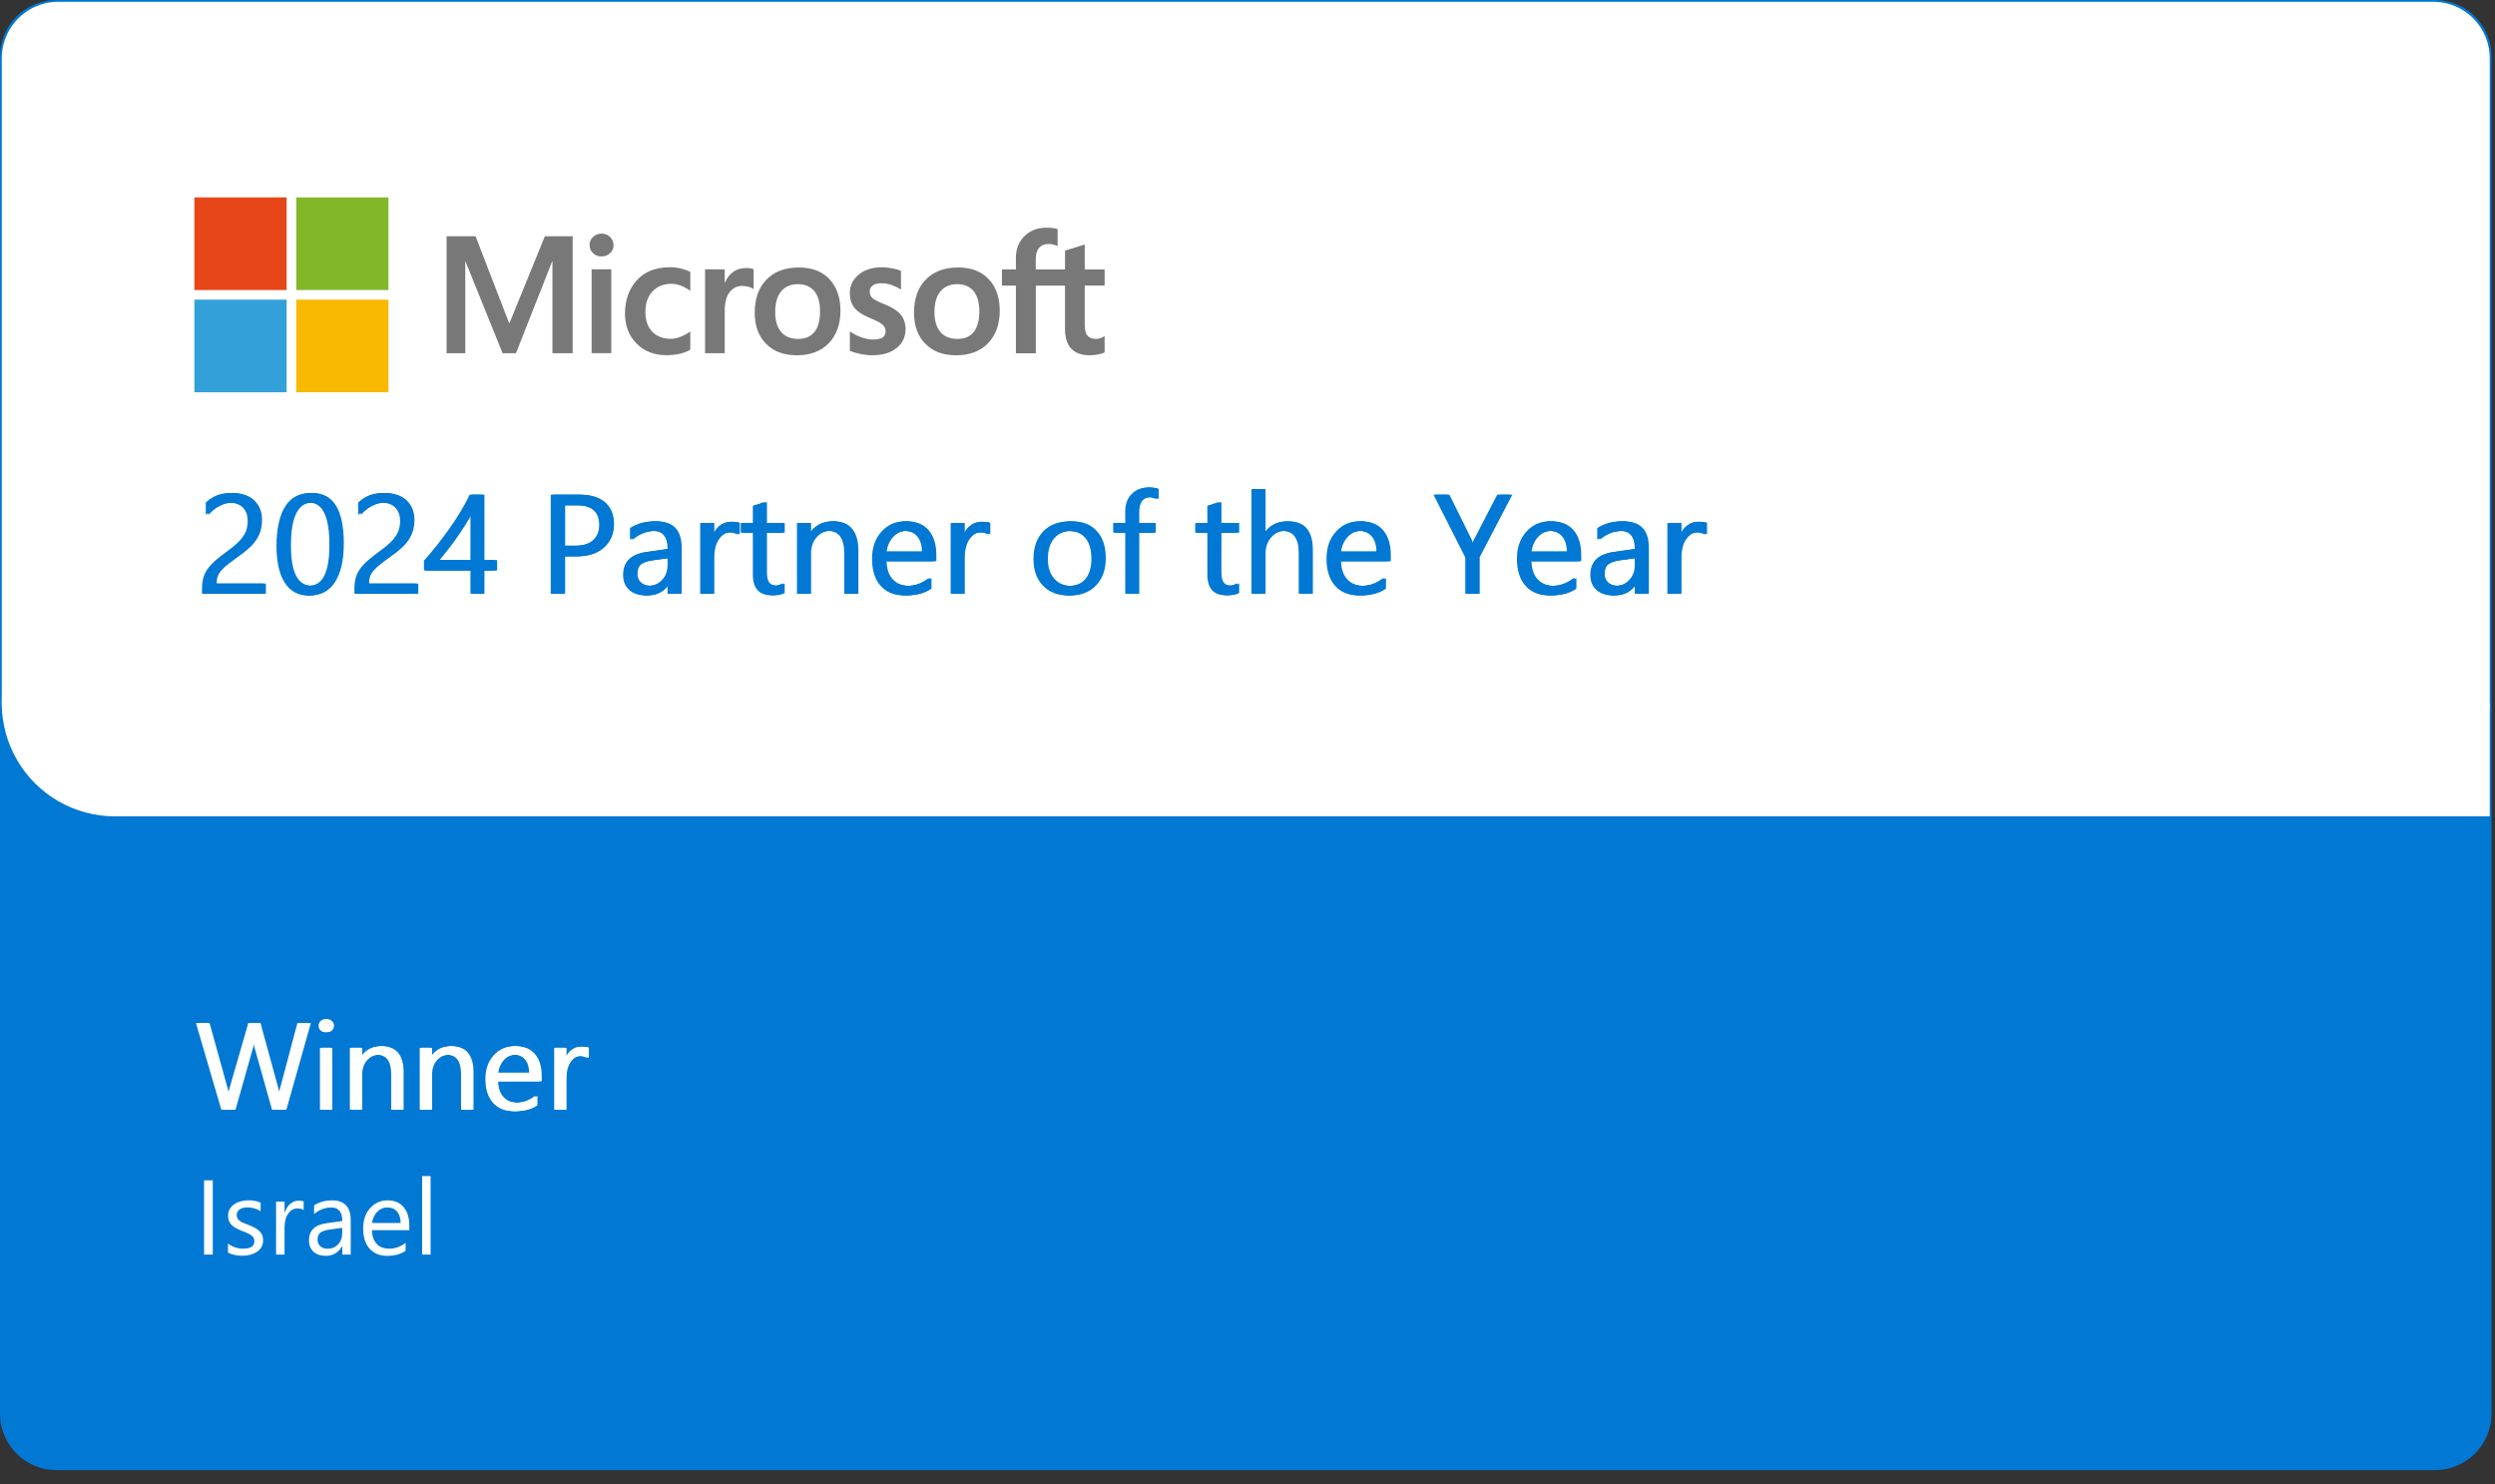 <?xml version="1.0" encoding="UTF-8"?>
<svg xmlns="http://www.w3.org/2000/svg" width="158" height="94" viewBox="0 0 158 94" fill="none">
  <rect x="0" y="0" width="158" height="94" fill="#333333" stroke="none"/>
  <g clip-path="url(#clip0_1754_5860)">
    <path d="M154.198 93.101C154.827 93.101 155.445 92.935 155.989 92.622C156.532 92.309 156.985 91.856 157.3 91.31C157.613 90.767 157.779 90.149 157.779 89.52V3.581C157.779 2.952 157.613 2.334 157.3 1.79C156.987 1.247 156.535 0.794 155.989 0.479C155.443 0.163 154.827 0 154.198 0H3.581C2.952 0 2.334 0.166 1.79 0.479C1.247 0.792 0.794 1.244 0.479 1.79C0.166 2.334 0 2.952 0 3.581V89.52C0 90.149 0.166 90.767 0.479 91.31C0.792 91.854 1.244 92.306 1.79 92.622C2.334 92.935 2.952 93.101 3.581 93.101" fill="#0078D4"></path>
    <path d="M154.086 48.117C154.715 48.117 155.333 47.951 155.877 47.638C156.421 47.325 156.873 46.873 157.188 46.327C157.502 45.783 157.667 45.165 157.667 44.536V3.693C157.667 3.064 157.502 2.446 157.188 1.902C156.875 1.358 156.423 0.906 155.877 0.591C155.333 0.277 154.715 0.112 154.086 0.112H3.693C3.064 0.112 2.446 0.277 1.902 0.591C1.359 0.904 0.906 1.356 0.591 1.902C0.278 2.446 0.112 3.064 0.112 3.693V44.536C0.112 45.165 0.278 45.783 0.591 46.327C0.904 46.87 1.356 47.322 1.902 47.638C2.446 47.951 3.064 48.117 3.693 48.117" fill="white"></path>
    <path d="M7.273 51.698H157.667V44.536H7.273" fill="white"></path>
    <path d="M14.435 44.536C14.435 43.278 14.104 42.043 13.475 40.955C12.846 39.868 11.942 38.964 10.854 38.335C9.767 37.706 8.531 37.374 7.274 37.374C6.016 37.374 4.78 37.706 3.693 38.335C2.605 38.964 1.701 39.868 1.072 40.955C0.443 42.043 0.112 43.278 0.112 44.536C0.112 45.794 0.443 47.029 1.072 48.117C1.701 49.205 2.605 50.109 3.693 50.738C4.78 51.367 6.016 51.698 7.274 51.698C8.531 51.698 9.767 51.367 10.854 50.738C11.942 50.109 12.846 49.205 13.475 48.117C14.104 47.029 14.435 45.794 14.435 44.536Z" fill="white"></path>
    <path d="M67.447 18.087H65.594V22.373H64.334V18.087H63.45V17.065H64.334V16.326C64.334 15.769 64.515 15.312 64.875 14.954C65.238 14.598 65.701 14.419 66.267 14.419C66.417 14.419 66.551 14.426 66.668 14.442C66.784 14.457 66.887 14.48 66.977 14.511V15.59C66.936 15.565 66.862 15.536 66.76 15.503C66.657 15.469 66.538 15.451 66.404 15.451C66.144 15.451 65.943 15.534 65.802 15.697C65.661 15.861 65.591 16.102 65.591 16.422V17.062H67.444V15.87L68.693 15.487V17.062H69.953V18.085H68.693V20.57C68.693 20.896 68.751 21.127 68.87 21.261C68.989 21.395 69.174 21.462 69.427 21.462C69.499 21.462 69.586 21.445 69.687 21.411C69.788 21.377 69.877 21.335 69.951 21.288V22.32C69.873 22.364 69.741 22.405 69.557 22.443C69.374 22.481 69.192 22.499 69.016 22.499C68.492 22.499 68.098 22.358 67.836 22.078C67.574 21.798 67.442 21.375 67.442 20.811V18.085M59.177 19.753C59.177 20.308 59.303 20.731 59.553 21.024C59.804 21.317 60.162 21.462 60.627 21.462C61.093 21.462 61.424 21.317 61.661 21.024C61.899 20.731 62.017 20.296 62.017 19.724C62.017 19.151 61.894 18.721 61.65 18.43C61.404 18.139 61.062 17.994 60.618 17.994C60.175 17.994 59.808 18.146 59.555 18.45C59.303 18.754 59.177 19.189 59.177 19.755M57.881 19.795C57.881 18.918 58.128 18.222 58.622 17.709C59.117 17.197 59.802 16.939 60.679 16.939C61.505 16.939 62.151 17.186 62.615 17.68C63.08 18.175 63.311 18.842 63.311 19.681C63.311 20.52 63.065 21.227 62.57 21.735C62.075 22.246 61.404 22.499 60.554 22.499C59.703 22.499 59.083 22.257 58.602 21.773C58.121 21.29 57.879 20.63 57.879 19.793M55.077 18.454C55.077 18.634 55.133 18.775 55.247 18.875C55.361 18.976 55.61 19.106 55.999 19.26C56.496 19.459 56.845 19.685 57.047 19.934C57.248 20.184 57.346 20.484 57.346 20.84C57.346 21.339 57.156 21.74 56.774 22.044C56.391 22.346 55.874 22.499 55.223 22.499C55.003 22.499 54.762 22.472 54.495 22.418C54.229 22.364 54.005 22.297 53.819 22.214V20.986C54.045 21.145 54.289 21.27 54.549 21.362C54.809 21.456 55.046 21.5 55.258 21.5C55.541 21.5 55.746 21.46 55.881 21.382C56.015 21.303 56.082 21.169 56.082 20.983C56.082 20.811 56.013 20.666 55.874 20.547C55.735 20.428 55.471 20.292 55.084 20.137C54.625 19.945 54.298 19.728 54.106 19.486C53.913 19.245 53.817 18.938 53.817 18.566C53.817 18.087 54.007 17.696 54.386 17.387C54.764 17.078 55.256 16.926 55.858 16.926C56.044 16.926 56.25 16.946 56.48 16.989C56.711 17.029 56.901 17.083 57.056 17.15V18.338C56.89 18.229 56.7 18.134 56.48 18.054C56.261 17.976 56.044 17.935 55.827 17.935C55.59 17.935 55.406 17.982 55.274 18.074C55.142 18.168 55.077 18.293 55.077 18.457M49.09 19.753C49.09 20.308 49.216 20.731 49.467 21.024C49.717 21.317 50.075 21.462 50.541 21.462C51.006 21.462 51.337 21.317 51.575 21.024C51.812 20.731 51.931 20.296 51.931 19.724C51.931 19.151 51.807 18.721 51.563 18.43C51.317 18.139 50.975 17.994 50.532 17.994C50.089 17.994 49.722 18.146 49.469 18.45C49.216 18.754 49.09 19.189 49.09 19.755M47.795 19.795C47.795 18.918 48.041 18.222 48.535 17.709C49.03 17.197 49.715 16.939 50.592 16.939C51.418 16.939 52.065 17.186 52.528 17.68C52.991 18.175 53.224 18.842 53.224 19.681C53.224 20.52 52.978 21.227 52.483 21.735C51.989 22.246 51.317 22.499 50.467 22.499C49.617 22.499 48.997 22.257 48.515 21.773C48.034 21.29 47.792 20.63 47.792 19.793M47.258 16.973C47.356 16.973 47.446 16.98 47.524 16.993C47.602 17.007 47.669 17.024 47.725 17.045V18.309C47.66 18.26 47.564 18.215 47.439 18.173C47.314 18.13 47.161 18.108 46.985 18.108C46.68 18.108 46.421 18.238 46.21 18.495C46 18.752 45.895 19.151 45.895 19.688V22.367H44.65V17.058H45.895V17.895H45.915C46.029 17.606 46.199 17.38 46.43 17.217C46.66 17.054 46.935 16.971 47.258 16.971M42.484 21.458C42.67 21.458 42.873 21.415 43.095 21.328C43.319 21.243 43.525 21.129 43.713 20.988V22.149C43.514 22.264 43.287 22.349 43.037 22.407C42.784 22.465 42.509 22.494 42.206 22.494C41.428 22.494 40.797 22.248 40.309 21.753C39.821 21.259 39.579 20.628 39.579 19.86C39.579 19.007 39.828 18.302 40.324 17.752C40.821 17.199 41.526 16.924 42.439 16.924C42.672 16.924 42.907 16.953 43.146 17.013C43.386 17.074 43.574 17.143 43.715 17.221V18.419C43.522 18.278 43.325 18.168 43.126 18.09C42.925 18.011 42.721 17.973 42.511 17.973C42.021 17.973 41.625 18.134 41.322 18.454C41.02 18.775 40.87 19.206 40.87 19.75C40.87 20.294 41.016 20.706 41.304 21.006C41.593 21.306 41.987 21.456 42.484 21.456M38.709 17.056V22.364H37.464V17.056H38.709ZM37.334 15.523C37.334 15.317 37.408 15.142 37.558 15.004C37.708 14.865 37.885 14.795 38.091 14.795C38.31 14.795 38.491 14.867 38.637 15.01C38.78 15.153 38.854 15.324 38.854 15.525C38.854 15.726 38.78 15.899 38.632 16.035C38.485 16.174 38.306 16.241 38.093 16.241C37.88 16.241 37.701 16.172 37.556 16.033C37.41 15.894 37.337 15.724 37.337 15.525M36.265 14.963V22.367H34.984V16.563H34.964L32.675 22.367H31.827L29.481 16.563H29.465V22.367H28.282V14.963H30.117L32.236 20.451H32.267L34.505 14.963H36.265Z" fill="#787879"></path>
    <path d="M18.15 18.367H12.309V12.502H18.15V18.367Z" fill="#E64618"></path>
    <path d="M24.6 18.367H18.759V12.502H24.6V18.367Z" fill="#82B729"></path>
    <path d="M18.15 24.842H12.309V18.976H18.15V24.842Z" fill="#34A0DA"></path>
    <path d="M24.6 24.842H18.759V18.976H24.6V24.842Z" fill="#F9B801"></path>
    <path d="M15.684 32.975C15.684 32.782 15.655 32.614 15.594 32.471C15.534 32.328 15.453 32.209 15.35 32.115C15.247 32.021 15.124 31.95 14.986 31.903C14.847 31.856 14.695 31.833 14.531 31.833C14.393 31.833 14.254 31.851 14.12 31.889C13.985 31.927 13.855 31.979 13.728 32.046C13.6 32.113 13.479 32.194 13.361 32.285C13.242 32.379 13.133 32.482 13.032 32.596V31.827C13.233 31.632 13.457 31.482 13.708 31.379C13.956 31.276 14.261 31.225 14.619 31.225C14.876 31.225 15.113 31.263 15.33 31.337C15.55 31.41 15.738 31.52 15.899 31.663C16.06 31.806 16.185 31.983 16.277 32.191C16.369 32.4 16.416 32.641 16.416 32.912C16.416 33.16 16.387 33.384 16.331 33.586C16.275 33.787 16.187 33.975 16.073 34.154C15.959 34.331 15.814 34.503 15.639 34.667C15.464 34.83 15.259 34.996 15.024 35.166C14.73 35.376 14.486 35.555 14.296 35.703C14.106 35.851 13.954 35.992 13.842 36.121C13.73 36.251 13.652 36.381 13.607 36.511C13.562 36.641 13.54 36.791 13.54 36.958H16.66V37.601H12.792V37.29C12.792 37.021 12.822 36.786 12.88 36.582C12.938 36.379 13.034 36.184 13.168 36.001C13.303 35.817 13.477 35.633 13.694 35.45C13.911 35.266 14.178 35.06 14.491 34.83C14.719 34.667 14.907 34.51 15.062 34.362C15.216 34.215 15.337 34.065 15.431 33.917C15.525 33.769 15.59 33.617 15.63 33.465C15.67 33.313 15.688 33.149 15.688 32.977" fill="#0078D4"></path>
    <path d="M21.592 34.438C21.592 34.962 21.545 35.427 21.451 35.833C21.357 36.237 21.218 36.58 21.04 36.858C20.86 37.135 20.641 37.348 20.379 37.491C20.117 37.634 19.822 37.708 19.491 37.708C19.175 37.708 18.895 37.639 18.649 37.5C18.403 37.361 18.195 37.16 18.027 36.893C17.857 36.629 17.73 36.302 17.642 35.915C17.555 35.528 17.51 35.087 17.51 34.588C17.51 34.04 17.557 33.556 17.649 33.138C17.741 32.717 17.875 32.366 18.054 32.082C18.233 31.797 18.452 31.582 18.716 31.439C18.98 31.296 19.283 31.222 19.623 31.222C20.936 31.222 21.595 32.294 21.595 34.436M20.86 34.505C20.86 32.722 20.437 31.831 19.589 31.831C18.694 31.831 18.246 32.739 18.246 34.555C18.246 36.249 18.685 37.095 19.562 37.095C20.44 37.095 20.86 36.233 20.86 34.508" fill="#0078D4"></path>
    <path d="M25.334 32.975C25.334 32.782 25.305 32.614 25.245 32.471C25.184 32.328 25.104 32.209 25.001 32.115C24.898 32.021 24.775 31.95 24.636 31.903C24.497 31.856 24.345 31.833 24.182 31.833C24.043 31.833 23.904 31.851 23.77 31.889C23.636 31.927 23.506 31.979 23.378 32.046C23.25 32.113 23.13 32.194 23.011 32.285C22.892 32.379 22.783 32.482 22.682 32.596V31.827C22.884 31.632 23.107 31.482 23.358 31.379C23.606 31.276 23.911 31.225 24.269 31.225C24.526 31.225 24.763 31.263 24.98 31.337C25.2 31.41 25.388 31.52 25.549 31.663C25.71 31.806 25.835 31.983 25.927 32.191C26.019 32.402 26.066 32.641 26.066 32.912C26.066 33.16 26.037 33.384 25.981 33.586C25.925 33.787 25.838 33.975 25.724 34.154C25.609 34.331 25.464 34.503 25.289 34.667C25.115 34.83 24.909 34.996 24.674 35.166C24.381 35.376 24.137 35.555 23.947 35.703C23.756 35.851 23.604 35.992 23.492 36.121C23.38 36.251 23.302 36.381 23.257 36.511C23.212 36.641 23.19 36.791 23.19 36.958H26.31V37.601H22.443V37.29C22.443 37.021 22.472 36.786 22.53 36.582C22.588 36.379 22.684 36.184 22.819 36.001C22.953 35.817 23.128 35.633 23.345 35.45C23.562 35.266 23.828 35.06 24.141 34.83C24.369 34.667 24.56 34.51 24.712 34.362C24.864 34.215 24.987 34.065 25.081 33.917C25.175 33.769 25.24 33.617 25.28 33.465C25.321 33.313 25.339 33.149 25.339 32.977" fill="#0078D4"></path>
    <path d="M30.5 31.33V35.47H31.303V36.126H30.5V37.598H29.792V36.126H26.847V35.506C27.12 35.197 27.398 34.868 27.677 34.517C27.957 34.165 28.224 33.809 28.479 33.447C28.734 33.086 28.969 32.724 29.186 32.366C29.403 32.005 29.587 31.661 29.734 31.332H30.5M27.655 35.472H29.792V32.404C29.573 32.786 29.367 33.127 29.172 33.427C28.978 33.727 28.792 33.999 28.615 34.243C28.438 34.487 28.27 34.709 28.109 34.908C27.948 35.107 27.798 35.295 27.655 35.472Z" fill="#0078D4"></path>
    <path d="M35.609 35.228V37.598H34.875V31.33H36.598C37.267 31.33 37.789 31.493 38.156 31.82C38.525 32.147 38.709 32.608 38.709 33.201C38.709 33.794 38.505 34.282 38.095 34.66C37.686 35.038 37.133 35.228 36.437 35.228H35.611M35.611 31.994V34.563H36.381C36.889 34.563 37.274 34.447 37.543 34.217C37.809 33.984 37.943 33.657 37.943 33.236C37.943 32.408 37.453 31.994 36.475 31.994H35.613" fill="#0078D4"></path>
    <path d="M42.99 37.598H42.274V36.9H42.256C41.945 37.437 41.486 37.703 40.882 37.703C40.436 37.703 40.087 37.585 39.837 37.35C39.586 37.115 39.458 36.801 39.458 36.41C39.458 35.573 39.951 35.087 40.933 34.951L42.274 34.763C42.274 34.002 41.967 33.621 41.352 33.621C40.812 33.621 40.327 33.805 39.895 34.172V33.438C40.333 33.158 40.841 33.017 41.414 33.017C42.464 33.017 42.99 33.574 42.99 34.687V37.598ZM42.274 35.333L41.195 35.481C40.864 35.528 40.613 35.611 40.445 35.727C40.277 35.844 40.192 36.054 40.192 36.354C40.192 36.573 40.271 36.75 40.425 36.889C40.58 37.028 40.788 37.097 41.047 37.097C41.403 37.097 41.696 36.972 41.927 36.723C42.157 36.475 42.274 36.159 42.274 35.776V35.331" fill="#0078D4"></path>
    <path d="M46.669 33.847C46.544 33.751 46.365 33.704 46.127 33.704C45.823 33.704 45.566 33.847 45.362 34.136C45.158 34.425 45.056 34.819 45.056 35.316V37.598H44.339V33.122H45.056V34.044H45.073C45.174 33.729 45.331 33.485 45.541 33.308C45.752 33.131 45.984 33.044 46.244 33.044C46.43 33.044 46.573 33.064 46.671 33.104V33.847" fill="#0078D4"></path>
    <path d="M49.516 37.553C49.348 37.648 49.124 37.694 48.849 37.694C48.068 37.694 47.676 37.258 47.676 36.383V33.733H46.909V33.122H47.676V32.03L48.39 31.797V33.122H49.516V33.733H48.39V36.255C48.39 36.555 48.442 36.77 48.542 36.898C48.643 37.025 48.813 37.09 49.048 37.09C49.229 37.09 49.384 37.041 49.514 36.943V37.553" fill="#0078D4"></path>
    <path d="M54.18 37.598H53.464V35.045C53.464 34.096 53.117 33.619 52.425 33.619C52.067 33.619 51.772 33.753 51.537 34.024C51.302 34.293 51.185 34.633 51.185 35.045V37.598H50.469V33.122H51.185V33.865H51.203C51.541 33.299 52.029 33.017 52.669 33.017C53.157 33.017 53.531 33.176 53.79 33.492C54.05 33.807 54.18 34.264 54.18 34.861V37.598Z" fill="#0078D4"></path>
    <path d="M59.119 35.539H55.966C55.977 36.038 56.111 36.423 56.366 36.694C56.621 36.965 56.975 37.101 57.423 37.101C57.926 37.101 58.387 36.936 58.81 36.602V37.276C58.419 37.562 57.899 37.703 57.253 37.703C56.606 37.703 56.125 37.5 55.764 37.095C55.404 36.687 55.223 36.117 55.223 35.378C55.223 34.682 55.42 34.114 55.814 33.675C56.208 33.236 56.698 33.017 57.282 33.017C57.866 33.017 58.318 33.207 58.638 33.586C58.958 33.964 59.117 34.49 59.117 35.163V35.539M58.383 34.933C58.381 34.519 58.28 34.197 58.083 33.966C57.886 33.736 57.613 33.621 57.264 33.621C56.915 33.621 56.639 33.742 56.404 33.984C56.169 34.226 56.024 34.541 55.968 34.933H58.381" fill="#0078D4"></path>
    <path d="M62.532 33.847C62.407 33.751 62.228 33.704 61.99 33.704C61.686 33.704 61.429 33.847 61.225 34.136C61.021 34.425 60.918 34.819 60.918 35.316V37.598H60.202V33.122H60.918V34.044H60.936C61.037 33.729 61.194 33.485 61.404 33.308C61.614 33.131 61.847 33.044 62.107 33.044C62.293 33.044 62.436 33.064 62.534 33.104V33.847" fill="#0078D4"></path>
    <path d="M67.619 37.704C66.959 37.704 66.43 37.495 66.037 37.077C65.643 36.658 65.446 36.103 65.446 35.414C65.446 34.662 65.652 34.076 66.061 33.653C66.471 33.23 67.026 33.02 67.724 33.02C68.422 33.02 68.91 33.225 69.284 33.635C69.658 34.044 69.846 34.615 69.846 35.345C69.846 36.074 69.644 36.632 69.242 37.061C68.839 37.491 68.297 37.706 67.621 37.706M67.673 33.624C67.214 33.624 66.849 33.781 66.581 34.094C66.312 34.407 66.18 34.839 66.18 35.39C66.18 35.94 66.314 36.339 66.585 36.645C66.856 36.952 67.218 37.104 67.673 37.104C68.127 37.104 68.492 36.954 68.74 36.654C68.989 36.354 69.114 35.927 69.114 35.374C69.114 34.821 68.989 34.383 68.74 34.08C68.492 33.778 68.136 33.626 67.673 33.626" fill="#0078D4"></path>
    <path d="M73.192 31.601C73.053 31.522 72.894 31.482 72.717 31.482C72.218 31.482 71.968 31.797 71.968 32.431V33.122H73.013V33.733H71.968V37.598H71.258V33.733H70.495V33.122H71.258V32.397C71.258 31.927 71.392 31.558 71.663 31.285C71.934 31.012 72.27 30.875 72.675 30.875C72.892 30.875 73.066 30.902 73.194 30.954V31.601" fill="#0078D4"></path>
    <path d="M78.296 37.553C78.129 37.648 77.905 37.694 77.629 37.694C76.848 37.694 76.457 37.258 76.457 36.383V33.733H75.689V33.122H76.457V32.03L77.171 31.797V33.122H78.296V33.733H77.171V36.255C77.171 36.555 77.222 36.77 77.323 36.898C77.424 37.025 77.594 37.09 77.829 37.09C78.01 37.09 78.164 37.041 78.294 36.943V37.553" fill="#0078D4"></path>
    <path d="M82.96 37.599H82.244V35.02C82.244 34.087 81.897 33.622 81.206 33.622C80.857 33.622 80.564 33.756 80.324 34.027C80.085 34.295 79.966 34.642 79.966 35.065V37.601H79.25V30.974H79.966V33.868H79.984C80.326 33.302 80.817 33.02 81.45 33.02C82.457 33.02 82.96 33.626 82.96 34.841V37.599Z" fill="#0078D4"></path>
    <path d="M87.9 35.539H84.746C84.757 36.038 84.892 36.423 85.147 36.694C85.402 36.965 85.756 37.101 86.203 37.101C86.707 37.101 87.168 36.936 87.591 36.602V37.276C87.199 37.562 86.68 37.703 86.033 37.703C85.386 37.703 84.905 37.5 84.545 37.095C84.185 36.687 84.003 36.117 84.003 35.378C84.003 34.682 84.2 34.114 84.594 33.675C84.988 33.236 85.478 33.017 86.062 33.017C86.646 33.017 87.098 33.207 87.418 33.586C87.739 33.964 87.897 34.49 87.897 35.163V35.539M87.163 34.933C87.161 34.519 87.06 34.197 86.864 33.966C86.666 33.736 86.394 33.621 86.044 33.621C85.695 33.621 85.42 33.742 85.185 33.984C84.95 34.226 84.805 34.541 84.749 34.933H87.161" fill="#0078D4"></path>
    <path d="M95.59 31.33L93.526 35.282V37.598H92.792V35.3L90.78 31.332H91.613L93.013 34.165C93.031 34.201 93.083 34.328 93.166 34.55H93.179C93.208 34.452 93.264 34.322 93.345 34.165L94.811 31.332H95.587" fill="#0078D4"></path>
    <path d="M99.958 35.539H96.805C96.816 36.038 96.95 36.423 97.205 36.694C97.46 36.965 97.814 37.101 98.262 37.101C98.765 37.101 99.226 36.936 99.649 36.602V37.276C99.257 37.562 98.738 37.703 98.091 37.703C97.445 37.703 96.964 37.5 96.603 37.095C96.243 36.687 96.062 36.117 96.062 35.378C96.062 34.682 96.259 34.114 96.653 33.675C97.046 33.236 97.537 33.017 98.121 33.017C98.705 33.017 99.157 33.207 99.477 33.586C99.797 33.964 99.956 34.49 99.956 35.163V35.539M99.222 34.933C99.219 34.519 99.119 34.197 98.922 33.966C98.725 33.736 98.452 33.621 98.103 33.621C97.754 33.621 97.478 33.742 97.243 33.984C97.008 34.226 96.863 34.541 96.807 34.933H99.219" fill="#0078D4"></path>
    <path d="M104.239 37.598H103.523V36.9H103.505C103.194 37.437 102.735 37.703 102.131 37.703C101.686 37.703 101.337 37.585 101.086 37.35C100.835 37.115 100.708 36.801 100.708 36.41C100.708 35.573 101.2 35.087 102.182 34.951L103.523 34.763C103.523 34.002 103.216 33.621 102.603 33.621C102.064 33.621 101.578 33.805 101.146 34.172V33.438C101.585 33.158 102.093 33.017 102.666 33.017C103.716 33.017 104.241 33.574 104.241 34.687V37.598M103.525 35.333L102.447 35.481C102.115 35.528 101.865 35.611 101.697 35.727C101.529 35.844 101.444 36.054 101.444 36.354C101.444 36.573 101.522 36.75 101.677 36.889C101.831 37.028 102.039 37.097 102.299 37.097C102.655 37.097 102.948 36.972 103.178 36.723C103.409 36.475 103.525 36.159 103.525 35.776V35.331" fill="#0078D4"></path>
    <path d="M107.919 33.847C107.793 33.751 107.614 33.704 107.377 33.704C107.073 33.704 106.815 33.847 106.612 34.136C106.408 34.425 106.305 34.819 106.305 35.316V37.598H105.589V33.122H106.305V34.044H106.323C106.424 33.729 106.58 33.485 106.791 33.308C107.001 33.131 107.234 33.044 107.493 33.044C107.679 33.044 107.822 33.064 107.921 33.104V33.847" fill="#0078D4"></path>
    <path d="M15.774 32.975C15.774 32.782 15.744 32.614 15.684 32.471C15.623 32.328 15.543 32.209 15.44 32.115C15.337 32.021 15.214 31.95 15.075 31.903C14.936 31.856 14.784 31.833 14.621 31.833C14.482 31.833 14.343 31.851 14.209 31.889C14.075 31.927 13.945 31.979 13.817 32.046C13.69 32.113 13.569 32.194 13.45 32.285C13.332 32.379 13.222 32.482 13.121 32.596V31.827C13.323 31.632 13.547 31.482 13.797 31.379C14.046 31.276 14.35 31.225 14.708 31.225C14.966 31.225 15.203 31.263 15.42 31.337C15.639 31.41 15.827 31.52 15.988 31.663C16.149 31.806 16.275 31.983 16.366 32.191C16.458 32.4 16.505 32.641 16.505 32.912C16.505 33.16 16.476 33.384 16.42 33.586C16.364 33.787 16.277 33.975 16.163 34.154C16.049 34.331 15.903 34.503 15.729 34.667C15.554 34.83 15.348 34.996 15.113 35.166C14.82 35.376 14.576 35.555 14.386 35.703C14.196 35.851 14.043 35.992 13.932 36.121C13.82 36.251 13.741 36.381 13.697 36.511C13.652 36.641 13.63 36.791 13.63 36.958H16.749V37.601H12.882V37.29C12.882 37.021 12.911 36.786 12.969 36.582C13.027 36.379 13.124 36.184 13.258 36.001C13.392 35.817 13.567 35.633 13.784 35.45C14.001 35.266 14.267 35.06 14.581 34.83C14.809 34.667 14.999 34.51 15.151 34.362C15.303 34.215 15.427 34.065 15.521 33.917C15.615 33.769 15.68 33.617 15.72 33.465C15.76 33.313 15.778 33.149 15.778 32.977" fill="#0078D4"></path>
    <path d="M21.682 34.438C21.682 34.962 21.635 35.427 21.541 35.833C21.447 36.237 21.308 36.58 21.129 36.858C20.95 37.135 20.73 37.348 20.469 37.491C20.207 37.634 19.911 37.708 19.58 37.708C19.265 37.708 18.985 37.639 18.739 37.5C18.492 37.361 18.284 37.16 18.116 36.893C17.946 36.629 17.819 36.302 17.732 35.915C17.644 35.528 17.599 35.087 17.599 34.588C17.599 34.04 17.646 33.556 17.738 33.138C17.83 32.717 17.964 32.366 18.143 32.082C18.322 31.797 18.542 31.582 18.806 31.439C19.07 31.296 19.372 31.222 19.712 31.222C21.026 31.222 21.684 32.294 21.684 34.436M20.95 34.505C20.95 32.722 20.527 31.831 19.679 31.831C18.783 31.831 18.336 32.739 18.336 34.555C18.336 36.249 18.774 37.095 19.652 37.095C20.529 37.095 20.95 36.233 20.95 34.508" fill="#0078D4"></path>
    <path d="M25.424 32.975C25.424 32.782 25.395 32.614 25.334 32.471C25.274 32.328 25.193 32.209 25.09 32.115C24.987 32.021 24.864 31.95 24.726 31.903C24.587 31.856 24.435 31.833 24.271 31.833C24.133 31.833 23.994 31.851 23.86 31.889C23.725 31.927 23.595 31.979 23.468 32.046C23.34 32.113 23.219 32.194 23.101 32.285C22.982 32.379 22.872 32.482 22.772 32.596V31.827C22.973 31.632 23.197 31.482 23.448 31.379C23.696 31.276 24 31.225 24.359 31.225C24.616 31.225 24.853 31.263 25.07 31.337C25.29 31.41 25.478 31.52 25.639 31.663C25.8 31.806 25.925 31.983 26.017 32.191C26.109 32.4 26.156 32.641 26.156 32.912C26.156 33.16 26.127 33.384 26.071 33.586C26.015 33.787 25.927 33.975 25.813 34.154C25.699 34.331 25.554 34.503 25.379 34.667C25.204 34.83 24.999 34.996 24.764 35.166C24.471 35.376 24.227 35.555 24.036 35.703C23.846 35.851 23.694 35.992 23.582 36.121C23.47 36.251 23.392 36.381 23.347 36.511C23.302 36.641 23.28 36.791 23.28 36.958H26.4V37.601H22.532V37.29C22.532 37.021 22.561 36.786 22.62 36.582C22.678 36.379 22.774 36.184 22.908 36.001C23.043 35.817 23.217 35.633 23.434 35.45C23.651 35.266 23.918 35.06 24.231 34.83C24.459 34.667 24.649 34.51 24.802 34.362C24.954 34.215 25.077 34.065 25.171 33.917C25.265 33.769 25.33 33.617 25.37 33.465C25.41 33.313 25.428 33.149 25.428 32.977" fill="#0078D4"></path>
    <path d="M30.589 31.33V35.47H31.392V36.126H30.589V37.598H29.882V36.126H26.936V35.506C27.21 35.197 27.487 34.868 27.767 34.517C28.047 34.165 28.313 33.809 28.568 33.447C28.823 33.086 29.058 32.724 29.275 32.366C29.492 32.005 29.676 31.661 29.823 31.332H30.589M27.744 35.472H29.882V32.404C29.662 32.786 29.456 33.127 29.262 33.427C29.067 33.727 28.881 33.999 28.704 34.243C28.528 34.487 28.36 34.709 28.199 34.908C28.038 35.107 27.888 35.295 27.744 35.472Z" fill="#0078D4"></path>
    <path d="M35.698 35.228V37.598H34.964V31.33H36.688C37.357 31.33 37.878 31.493 38.245 31.82C38.612 32.147 38.798 32.608 38.798 33.201C38.798 33.794 38.594 34.282 38.185 34.66C37.775 35.038 37.222 35.228 36.526 35.228H35.701M35.701 31.994V34.563H36.471C36.979 34.563 37.364 34.447 37.632 34.217C37.898 33.984 38.033 33.657 38.033 33.236C38.033 32.408 37.542 31.994 36.565 31.994H35.703" fill="#0078D4"></path>
    <path d="M43.079 37.598H42.363V36.9H42.345C42.034 37.437 41.575 37.703 40.971 37.703C40.526 37.703 40.177 37.585 39.926 37.35C39.675 37.115 39.548 36.801 39.548 36.41C39.548 35.573 40.04 35.087 41.023 34.951L42.363 34.763C42.363 34.002 42.057 33.621 41.441 33.621C40.902 33.621 40.416 33.805 39.984 34.172V33.438C40.423 33.158 40.931 33.017 41.504 33.017C42.553 33.017 43.079 33.574 43.079 34.687V37.598ZM42.363 35.333L41.285 35.481C40.953 35.528 40.703 35.611 40.535 35.727C40.367 35.846 40.282 36.054 40.282 36.354C40.282 36.573 40.36 36.75 40.515 36.889C40.671 37.028 40.877 37.097 41.137 37.097C41.493 37.097 41.786 36.972 42.016 36.723C42.247 36.475 42.363 36.159 42.363 35.776V35.331" fill="#0078D4"></path>
    <path d="M46.758 33.847C46.633 33.751 46.454 33.704 46.217 33.704C45.913 33.704 45.655 33.847 45.452 34.136C45.248 34.425 45.145 34.819 45.145 35.316V37.598H44.429V33.122H45.145V34.044H45.163C45.264 33.729 45.42 33.485 45.63 33.308C45.841 33.131 46.074 33.044 46.333 33.044C46.519 33.044 46.662 33.064 46.761 33.104V33.847" fill="#0078D4"></path>
    <path d="M49.605 37.553C49.437 37.648 49.214 37.694 48.938 37.694C48.157 37.694 47.766 37.258 47.766 36.383V33.733H46.998V33.122H47.766V32.03L48.48 31.797V33.122H49.605V33.733H48.48V36.255C48.48 36.555 48.531 36.77 48.632 36.898C48.732 37.025 48.903 37.09 49.138 37.09C49.319 37.09 49.473 37.041 49.603 36.943V37.553" fill="#0078D4"></path>
    <path d="M54.269 37.598H53.553V35.045C53.553 34.096 53.206 33.619 52.515 33.619C52.157 33.619 51.861 33.753 51.626 34.024C51.391 34.295 51.275 34.633 51.275 35.045V37.598H50.559V33.122H51.275V33.865H51.293C51.631 33.299 52.119 33.017 52.759 33.017C53.247 33.017 53.62 33.176 53.88 33.492C54.139 33.807 54.269 34.264 54.269 34.861V37.598Z" fill="#0078D4"></path>
    <path d="M59.209 35.539H56.055C56.066 36.038 56.201 36.423 56.456 36.694C56.711 36.965 57.065 37.101 57.512 37.101C58.016 37.101 58.477 36.936 58.9 36.602V37.276C58.508 37.562 57.989 37.703 57.342 37.703C56.695 37.703 56.214 37.5 55.854 37.095C55.493 36.687 55.312 36.117 55.312 35.378C55.312 34.682 55.509 34.114 55.903 33.675C56.297 33.236 56.787 33.017 57.371 33.017C57.955 33.017 58.407 33.207 58.727 33.586C59.047 33.964 59.206 34.49 59.206 35.163V35.539M58.472 34.933C58.47 34.519 58.369 34.197 58.172 33.966C57.975 33.736 57.702 33.621 57.353 33.621C57.004 33.621 56.729 33.742 56.494 33.984C56.259 34.226 56.113 34.541 56.057 34.933H58.47" fill="#0078D4"></path>
    <path d="M62.621 33.847C62.496 33.751 62.317 33.704 62.08 33.704C61.775 33.704 61.518 33.847 61.314 34.136C61.108 34.425 61.008 34.819 61.008 35.316V37.598H60.292V33.122H61.008V34.044H61.026C61.126 33.729 61.283 33.485 61.493 33.308C61.704 33.131 61.937 33.044 62.196 33.044C62.382 33.044 62.525 33.064 62.624 33.104V33.847" fill="#0078D4"></path>
    <path d="M67.709 37.704C67.048 37.704 66.52 37.495 66.126 37.077C65.733 36.658 65.535 36.103 65.535 35.414C65.535 34.662 65.741 34.076 66.151 33.653C66.561 33.23 67.116 33.02 67.814 33.02C68.512 33.02 69 33.225 69.374 33.635C69.747 34.044 69.935 34.615 69.935 35.345C69.935 36.074 69.734 36.632 69.331 37.061C68.928 37.491 68.387 37.706 67.711 37.706M67.762 33.624C67.303 33.624 66.939 33.781 66.67 34.094C66.402 34.407 66.27 34.839 66.27 35.39C66.27 35.94 66.404 36.339 66.675 36.645C66.945 36.952 67.308 37.104 67.762 37.104C68.217 37.104 68.581 36.954 68.83 36.654C69.078 36.354 69.204 35.927 69.204 35.374C69.204 34.821 69.078 34.383 68.83 34.08C68.581 33.778 68.226 33.626 67.762 33.626" fill="#0078D4"></path>
    <path d="M73.281 31.601C73.142 31.522 72.984 31.482 72.807 31.482C72.308 31.482 72.057 31.797 72.057 32.431V33.122H73.102V33.733H72.057V37.598H71.347V33.733H70.584V33.122H71.347V32.397C71.347 31.927 71.482 31.558 71.753 31.285C72.023 31.012 72.359 30.875 72.764 30.875C72.981 30.875 73.156 30.902 73.283 30.954V31.601" fill="#0078D4"></path>
    <path d="M78.386 37.553C78.218 37.648 77.994 37.694 77.719 37.694C76.938 37.694 76.546 37.258 76.546 36.383V33.733H75.779V33.122H76.546V32.03L77.26 31.797V33.122H78.386V33.733H77.26V36.255C77.26 36.555 77.312 36.77 77.412 36.898C77.513 37.025 77.683 37.09 77.918 37.09C78.1 37.09 78.254 37.041 78.384 36.943V37.553" fill="#0078D4"></path>
    <path d="M83.05 37.599H82.334V35.02C82.334 34.087 81.987 33.622 81.295 33.622C80.946 33.622 80.653 33.756 80.413 34.027C80.174 34.295 80.055 34.642 80.055 35.065V37.601H79.339V30.974H80.055V33.868H80.073C80.416 33.302 80.906 33.02 81.539 33.02C82.546 33.02 83.05 33.626 83.05 34.841V37.599Z" fill="#0078D4"></path>
    <path d="M87.989 35.539H84.836C84.847 36.038 84.981 36.423 85.237 36.694C85.492 36.965 85.845 37.101 86.293 37.101C86.796 37.101 87.257 36.936 87.68 36.602V37.276C87.289 37.562 86.769 37.703 86.123 37.703C85.476 37.703 84.995 37.5 84.635 37.095C84.274 36.69 84.093 36.117 84.093 35.378C84.093 34.682 84.29 34.114 84.684 33.675C85.078 33.236 85.568 33.017 86.152 33.017C86.736 33.017 87.188 33.207 87.508 33.586C87.828 33.964 87.987 34.49 87.987 35.163V35.539M87.253 34.933C87.251 34.519 87.15 34.197 86.953 33.966C86.756 33.736 86.483 33.621 86.134 33.621C85.785 33.621 85.51 33.742 85.275 33.984C85.04 34.226 84.894 34.541 84.838 34.933H87.251" fill="#0078D4"></path>
    <path d="M95.679 31.33L93.616 35.282V37.598H92.882V35.3L90.87 31.332H91.702L93.103 34.165C93.121 34.201 93.172 34.328 93.255 34.55H93.269C93.298 34.452 93.354 34.322 93.434 34.165L94.9 31.332H95.677" fill="#0078D4"></path>
    <path d="M100.048 35.539H96.894C96.906 36.038 97.04 36.423 97.295 36.694C97.55 36.965 97.904 37.101 98.351 37.101C98.855 37.101 99.316 36.936 99.739 36.602V37.276C99.347 37.562 98.828 37.703 98.181 37.703C97.534 37.703 97.053 37.5 96.693 37.095C96.332 36.69 96.151 36.117 96.151 35.378C96.151 34.682 96.348 34.114 96.742 33.675C97.136 33.236 97.626 33.017 98.21 33.017C98.794 33.017 99.246 33.207 99.566 33.586C99.886 33.964 100.045 34.49 100.045 35.163V35.539M99.311 34.933C99.309 34.519 99.208 34.197 99.011 33.966C98.814 33.736 98.541 33.621 98.192 33.621C97.843 33.621 97.568 33.742 97.333 33.984C97.098 34.226 96.952 34.541 96.897 34.933H99.309" fill="#0078D4"></path>
    <path d="M104.329 37.598H103.613V36.9H103.595C103.284 37.437 102.825 37.703 102.221 37.703C101.775 37.703 101.426 37.585 101.176 37.35C100.925 37.115 100.797 36.801 100.797 36.41C100.797 35.573 101.29 35.087 102.272 34.951L103.613 34.763C103.613 34.002 103.306 33.621 102.691 33.621C102.151 33.621 101.666 33.805 101.234 34.172V33.438C101.672 33.158 102.18 33.017 102.753 33.017C103.803 33.017 104.329 33.574 104.329 34.687V37.598ZM103.613 35.333L102.534 35.481C102.203 35.528 101.952 35.611 101.784 35.727C101.616 35.844 101.531 36.054 101.531 36.354C101.531 36.573 101.61 36.75 101.764 36.889C101.919 37.028 102.127 37.097 102.386 37.097C102.742 37.097 103.035 36.972 103.266 36.723C103.496 36.475 103.613 36.159 103.613 35.776V35.331" fill="#0078D4"></path>
    <path d="M108.008 33.847C107.883 33.751 107.704 33.704 107.467 33.704C107.162 33.704 106.905 33.847 106.701 34.136C106.498 34.425 106.395 34.819 106.395 35.316V37.598H105.678V33.122H106.395V34.044H106.413C106.513 33.729 106.67 33.485 106.88 33.308C107.091 33.131 107.323 33.044 107.583 33.044C107.769 33.044 107.912 33.064 108.01 33.104V33.847" fill="#0078D4"></path>
    <path d="M15.863 32.975C15.863 32.782 15.834 32.614 15.773 32.471C15.713 32.328 15.632 32.209 15.53 32.115C15.427 32.021 15.303 31.95 15.165 31.903C15.026 31.856 14.874 31.833 14.71 31.833C14.572 31.833 14.433 31.851 14.299 31.889C14.164 31.927 14.034 31.979 13.907 32.046C13.779 32.113 13.659 32.194 13.54 32.285C13.421 32.379 13.312 32.482 13.211 32.596V31.827C13.412 31.632 13.636 31.482 13.887 31.379C14.135 31.276 14.44 31.225 14.798 31.225C15.055 31.225 15.292 31.263 15.509 31.337C15.726 31.41 15.917 31.52 16.078 31.663C16.239 31.806 16.364 31.983 16.456 32.191C16.548 32.402 16.595 32.641 16.595 32.912C16.595 33.16 16.566 33.384 16.51 33.586C16.454 33.787 16.366 33.975 16.252 34.154C16.138 34.331 15.993 34.503 15.818 34.667C15.644 34.83 15.438 34.996 15.203 35.166C14.909 35.376 14.666 35.555 14.475 35.703C14.285 35.851 14.133 35.992 14.021 36.121C13.909 36.251 13.831 36.381 13.786 36.511C13.741 36.641 13.719 36.791 13.719 36.958H16.839V37.601H12.971V37.29C12.971 37.021 13.001 36.786 13.059 36.582C13.117 36.379 13.213 36.184 13.347 36.001C13.482 35.817 13.656 35.633 13.873 35.45C14.09 35.266 14.357 35.06 14.67 34.83C14.898 34.667 15.089 34.51 15.241 34.362C15.393 34.215 15.516 34.065 15.61 33.917C15.704 33.769 15.769 33.617 15.809 33.465C15.85 33.313 15.867 33.149 15.867 32.977" fill="#0078D4"></path>
    <path d="M21.771 34.438C21.771 34.962 21.724 35.427 21.63 35.833C21.536 36.237 21.398 36.58 21.218 36.858C21.04 37.135 20.82 37.348 20.558 37.491C20.297 37.634 20.001 37.708 19.67 37.708C19.354 37.708 19.075 37.639 18.828 37.5C18.582 37.361 18.374 37.16 18.206 36.893C18.036 36.629 17.909 36.302 17.821 35.915C17.734 35.528 17.689 35.087 17.689 34.588C17.689 34.04 17.736 33.556 17.828 33.138C17.92 32.717 18.054 32.366 18.233 32.082C18.41 31.797 18.631 31.582 18.895 31.439C19.16 31.296 19.462 31.222 19.802 31.222C21.116 31.222 21.774 32.294 21.774 34.436M21.04 34.505C21.04 32.722 20.616 31.831 19.768 31.831C18.873 31.831 18.425 32.739 18.425 34.555C18.425 36.249 18.864 37.095 19.741 37.095C20.619 37.095 21.04 36.233 21.04 34.508" fill="#0078D4"></path>
    <path d="M25.513 32.975C25.513 32.782 25.484 32.614 25.424 32.471C25.363 32.328 25.283 32.209 25.18 32.115C25.077 32.021 24.954 31.95 24.815 31.903C24.676 31.856 24.524 31.833 24.361 31.833C24.222 31.833 24.083 31.851 23.949 31.889C23.815 31.927 23.685 31.979 23.557 32.046C23.43 32.113 23.309 32.194 23.19 32.285C23.072 32.379 22.962 32.482 22.861 32.596V31.827C23.063 31.632 23.286 31.482 23.537 31.379C23.785 31.276 24.09 31.225 24.448 31.225C24.705 31.225 24.942 31.263 25.16 31.337C25.379 31.41 25.567 31.52 25.728 31.663C25.889 31.806 26.015 31.983 26.106 32.191C26.198 32.4 26.245 32.641 26.245 32.912C26.245 33.16 26.216 33.384 26.16 33.586C26.104 33.787 26.017 33.975 25.903 34.154C25.788 34.331 25.643 34.503 25.468 34.667C25.294 34.83 25.088 34.996 24.853 35.166C24.56 35.376 24.316 35.555 24.126 35.703C23.935 35.851 23.783 35.992 23.671 36.121C23.559 36.251 23.481 36.381 23.436 36.511C23.392 36.641 23.369 36.791 23.369 36.958H26.489V37.601H22.622V37.29C22.622 37.021 22.651 36.786 22.709 36.582C22.767 36.379 22.863 36.184 22.998 36.001C23.132 35.817 23.306 35.633 23.524 35.45C23.741 35.266 24.007 35.06 24.32 34.83C24.549 34.667 24.739 34.51 24.891 34.362C25.043 34.215 25.166 34.065 25.26 33.917C25.354 33.769 25.419 33.617 25.459 33.465C25.5 33.313 25.518 33.149 25.518 32.977" fill="#0078D4"></path>
    <path d="M30.679 31.33V35.47H31.482V36.126H30.679V37.598H29.971V36.126H27.026V35.506C27.299 35.197 27.577 34.868 27.857 34.517C28.136 34.165 28.403 33.809 28.658 33.447C28.913 33.086 29.148 32.724 29.365 32.366C29.582 32.005 29.766 31.661 29.913 31.332H30.679M27.834 35.472H29.971V32.404C29.752 32.786 29.546 33.127 29.352 33.427C29.157 33.727 28.971 33.999 28.794 34.243C28.617 34.487 28.45 34.709 28.288 34.908C28.127 35.107 27.977 35.295 27.834 35.472Z" fill="#0078D4"></path>
    <path d="M35.788 35.228V37.598H35.054V31.33H36.777C37.446 31.33 37.968 31.493 38.335 31.82C38.702 32.147 38.887 32.608 38.887 33.201C38.887 33.794 38.684 34.282 38.274 34.66C37.865 35.038 37.312 35.228 36.616 35.228H35.79M35.79 31.994V34.563H36.56C37.068 34.563 37.453 34.447 37.721 34.217C37.988 33.984 38.122 33.657 38.122 33.236C38.122 32.408 37.632 31.994 36.654 31.994H35.792" fill="#0078D4"></path>
    <path d="M43.169 37.598H42.453V36.9H42.435C42.124 37.437 41.665 37.703 41.061 37.703C40.615 37.703 40.266 37.585 40.016 37.35C39.765 37.115 39.637 36.801 39.637 36.41C39.637 35.573 40.13 35.087 41.112 34.951L42.453 34.763C42.453 34.002 42.146 33.621 41.531 33.621C40.991 33.621 40.506 33.805 40.074 34.172V33.438C40.512 33.158 41.02 33.017 41.593 33.017C42.643 33.017 43.169 33.574 43.169 34.687V37.598ZM42.453 35.333L41.374 35.481C41.043 35.528 40.792 35.611 40.624 35.727C40.456 35.846 40.371 36.054 40.371 36.354C40.371 36.573 40.45 36.75 40.604 36.889C40.761 37.028 40.967 37.097 41.226 37.097C41.582 37.097 41.875 36.972 42.106 36.723C42.336 36.475 42.453 36.159 42.453 35.776V35.331" fill="#0078D4"></path>
    <path d="M46.848 33.847C46.723 33.751 46.544 33.704 46.307 33.704C46.002 33.704 45.745 33.847 45.541 34.136C45.335 34.425 45.235 34.819 45.235 35.316V37.598H44.518V33.122H45.235V34.044H45.252C45.353 33.729 45.51 33.485 45.72 33.308C45.931 33.131 46.163 33.044 46.423 33.044C46.609 33.044 46.752 33.064 46.85 33.104V33.847" fill="#0078D4"></path>
    <path d="M49.695 37.553C49.527 37.648 49.303 37.694 49.028 37.694C48.247 37.694 47.855 37.258 47.855 36.383V33.733H47.088V33.122H47.855V32.03L48.569 31.797V33.122H49.695V33.733H48.569V36.255C48.569 36.555 48.621 36.77 48.721 36.898C48.822 37.025 48.992 37.09 49.227 37.09C49.408 37.09 49.563 37.041 49.693 36.943V37.553" fill="#0078D4"></path>
    <path d="M54.359 37.598H53.643V35.045C53.643 34.096 53.296 33.619 52.604 33.619C52.246 33.619 51.951 33.753 51.716 34.024C51.481 34.295 51.364 34.633 51.364 35.045V37.598H50.648V33.122H51.364V33.865H51.382C51.72 33.299 52.208 33.017 52.848 33.017C53.336 33.017 53.71 33.176 53.969 33.492C54.229 33.807 54.359 34.264 54.359 34.861V37.598Z" fill="#0078D4"></path>
    <path d="M59.298 35.539H56.145C56.156 36.038 56.29 36.423 56.545 36.694C56.801 36.965 57.154 37.101 57.602 37.101C58.105 37.101 58.566 36.936 58.989 36.602V37.276C58.598 37.562 58.078 37.703 57.432 37.703C56.785 37.703 56.304 37.5 55.944 37.095C55.583 36.687 55.402 36.117 55.402 35.378C55.402 34.682 55.599 34.114 55.993 33.675C56.387 33.236 56.877 33.017 57.461 33.017C58.045 33.017 58.497 33.207 58.817 33.586C59.137 33.964 59.296 34.49 59.296 35.163V35.539M58.562 34.933C58.56 34.519 58.459 34.197 58.262 33.966C58.065 33.736 57.792 33.621 57.443 33.621C57.094 33.621 56.819 33.742 56.584 33.984C56.349 34.226 56.203 34.541 56.147 34.933H58.56" fill="#0078D4"></path>
    <path d="M62.711 33.847C62.586 33.751 62.407 33.704 62.169 33.704C61.865 33.704 61.608 33.847 61.404 34.136C61.198 34.425 61.097 34.819 61.097 35.316V37.598H60.381V33.122H61.097V34.044H61.115C61.216 33.729 61.373 33.485 61.583 33.308C61.794 33.131 62.026 33.044 62.286 33.044C62.472 33.044 62.615 33.064 62.713 33.104V33.847" fill="#0078D4"></path>
    <path d="M67.798 37.704C67.138 37.704 66.61 37.495 66.216 37.077C65.822 36.658 65.625 36.103 65.625 35.414C65.625 34.662 65.831 34.076 66.24 33.653C66.65 33.23 67.205 33.02 67.903 33.02C68.601 33.02 69.089 33.225 69.463 33.635C69.837 34.044 70.025 34.615 70.025 35.345C70.025 36.074 69.823 36.632 69.421 37.061C69.018 37.491 68.476 37.706 67.8 37.706M67.852 33.624C67.393 33.624 67.028 33.781 66.76 34.094C66.491 34.407 66.359 34.839 66.359 35.39C66.359 35.94 66.493 36.339 66.764 36.645C67.035 36.952 67.397 37.104 67.852 37.104C68.306 37.104 68.671 36.954 68.919 36.654C69.168 36.354 69.293 35.927 69.293 35.374C69.293 34.821 69.168 34.383 68.919 34.08C68.671 33.778 68.315 33.626 67.852 33.626" fill="#0078D4"></path>
    <path d="M73.371 31.601C73.232 31.522 73.073 31.482 72.896 31.482C72.397 31.482 72.146 31.797 72.146 32.431V33.122H73.192V33.733H72.146V37.598H71.437V33.733H70.674V33.122H71.437V32.397C71.437 31.927 71.571 31.558 71.842 31.285C72.113 31.012 72.448 30.875 72.853 30.875C73.071 30.875 73.245 30.902 73.373 30.954V31.601" fill="#0078D4"></path>
    <path d="M78.475 37.553C78.308 37.648 78.084 37.694 77.808 37.694C77.028 37.694 76.636 37.258 76.636 36.383V33.733H75.868V33.122H76.636V32.03L77.35 31.797V33.122H78.475V33.733H77.35V36.255C77.35 36.555 77.401 36.77 77.502 36.898C77.603 37.025 77.773 37.09 78.008 37.09C78.189 37.09 78.343 37.041 78.473 36.943V37.553" fill="#0078D4"></path>
    <path d="M83.14 37.599H82.423V35.02C82.423 34.087 82.076 33.622 81.385 33.622C81.036 33.622 80.743 33.756 80.503 34.027C80.264 34.298 80.145 34.642 80.145 35.065V37.601H79.429V30.974H80.145V33.868H80.163C80.505 33.302 80.996 33.02 81.629 33.02C82.636 33.02 83.14 33.626 83.14 34.841V37.599Z" fill="#0078D4"></path>
    <path d="M88.079 35.539H84.925C84.937 36.038 85.071 36.423 85.326 36.694C85.581 36.965 85.935 37.101 86.382 37.101C86.886 37.101 87.347 36.936 87.77 36.602V37.276C87.378 37.562 86.859 37.703 86.212 37.703C85.566 37.703 85.084 37.5 84.724 37.095C84.364 36.69 84.182 36.117 84.182 35.378C84.182 34.682 84.379 34.114 84.773 33.675C85.167 33.236 85.657 33.017 86.241 33.017C86.826 33.017 87.278 33.207 87.598 33.586C87.918 33.964 88.076 34.49 88.076 35.163V35.539M87.342 34.933C87.34 34.519 87.24 34.197 87.043 33.966C86.846 33.736 86.573 33.621 86.223 33.621C85.874 33.621 85.599 33.742 85.364 33.984C85.129 34.226 84.984 34.541 84.928 34.933H87.34" fill="#0078D4"></path>
    <path d="M95.769 31.33L93.705 35.282V37.598H92.971V35.3L90.959 31.332H91.791L93.192 34.165C93.21 34.201 93.262 34.328 93.345 34.55H93.358C93.387 34.452 93.443 34.322 93.524 34.165L94.99 31.332H95.766" fill="#0078D4"></path>
    <path d="M100.137 35.539H96.984C96.995 36.038 97.129 36.423 97.384 36.694C97.639 36.965 97.993 37.101 98.441 37.101C98.944 37.101 99.405 36.936 99.828 36.602V37.276C99.437 37.562 98.917 37.703 98.271 37.703C97.624 37.703 97.143 37.5 96.782 37.095C96.422 36.687 96.241 36.117 96.241 35.378C96.241 34.682 96.438 34.114 96.832 33.675C97.225 33.236 97.716 33.017 98.3 33.017C98.884 33.017 99.336 33.207 99.656 33.586C99.976 33.964 100.135 34.49 100.135 35.163V35.539M99.401 34.933C99.398 34.519 99.298 34.197 99.101 33.966C98.904 33.736 98.631 33.621 98.282 33.621C97.933 33.621 97.657 33.742 97.422 33.984C97.187 34.226 97.042 34.541 96.986 34.933H99.398" fill="#0078D4"></path>
    <path d="M104.418 37.598H103.702V36.9H103.684C103.373 37.437 102.914 37.703 102.31 37.703C101.865 37.703 101.516 37.585 101.265 37.35C101.014 37.115 100.887 36.801 100.887 36.41C100.887 35.573 101.379 35.087 102.362 34.951L103.702 34.763C103.702 34.002 103.396 33.621 102.78 33.621C102.241 33.621 101.755 33.805 101.323 34.172V33.438C101.762 33.158 102.27 33.017 102.843 33.017C103.892 33.017 104.418 33.574 104.418 34.687V37.598ZM103.702 35.333L102.623 35.481C102.292 35.528 102.042 35.611 101.874 35.727C101.706 35.846 101.621 36.054 101.621 36.354C101.621 36.573 101.699 36.75 101.854 36.889C102.008 37.028 102.216 37.097 102.476 37.097C102.832 37.097 103.125 36.972 103.355 36.723C103.586 36.475 103.702 36.159 103.702 35.776V35.331" fill="#0078D4"></path>
    <path d="M108.098 33.847C107.972 33.751 107.793 33.704 107.556 33.704C107.252 33.704 106.994 33.847 106.791 34.136C106.585 34.425 106.484 34.819 106.484 35.316V37.598H105.768V33.122H106.484V34.044H106.502C106.603 33.729 106.759 33.485 106.97 33.308C107.18 33.131 107.413 33.044 107.672 33.044C107.858 33.044 108.001 33.064 108.1 33.104V33.847" fill="#0078D4"></path>
    <path d="M19.529 64.788L17.98 70.273H17.226L16.098 66.265C16.049 66.095 16.02 65.907 16.011 65.706H15.995C15.979 65.894 15.946 66.077 15.897 66.256L14.76 70.271H14.014L12.408 64.786H13.115L14.281 68.993C14.33 69.17 14.359 69.353 14.373 69.544H14.393C14.406 69.409 14.444 69.226 14.511 68.993L15.724 64.786H16.34L17.501 69.024C17.542 69.17 17.573 69.34 17.593 69.537H17.609C17.62 69.405 17.654 69.228 17.712 69.009L18.833 64.786H19.529" fill="white"></path>
    <path d="M20.581 65.363C20.469 65.363 20.372 65.325 20.294 65.249C20.216 65.173 20.175 65.076 20.175 64.958C20.175 64.839 20.216 64.743 20.294 64.665C20.372 64.586 20.469 64.548 20.581 64.548C20.692 64.548 20.793 64.586 20.874 64.665C20.954 64.743 20.995 64.839 20.995 64.958C20.995 65.076 20.954 65.166 20.874 65.244C20.793 65.323 20.697 65.363 20.581 65.363ZM20.887 70.273H20.261V66.357H20.887V70.273Z" fill="white"></path>
    <path d="M25.401 70.273H24.775V68.04C24.775 67.21 24.473 66.793 23.866 66.793C23.553 66.793 23.293 66.912 23.09 67.147C22.884 67.382 22.783 67.68 22.783 68.04V70.273H22.156V66.357H22.783V67.008H22.799C23.094 66.514 23.521 66.265 24.081 66.265C24.508 66.265 24.835 66.404 25.063 66.679C25.29 66.957 25.404 67.355 25.404 67.879V70.273" fill="white"></path>
    <path d="M29.826 70.273H29.199V68.04C29.199 67.21 28.897 66.793 28.291 66.793C27.977 66.793 27.718 66.912 27.514 67.147C27.308 67.382 27.207 67.68 27.207 68.04V70.273H26.581V66.357H27.207V67.008H27.223C27.518 66.514 27.946 66.265 28.506 66.265C28.933 66.265 29.26 66.404 29.488 66.679C29.714 66.957 29.828 67.355 29.828 67.879V70.273" fill="white"></path>
    <path d="M34.147 68.472H31.388C31.399 68.908 31.515 69.244 31.739 69.481C31.963 69.718 32.272 69.837 32.664 69.837C33.105 69.837 33.51 69.691 33.879 69.4V69.989C33.534 70.24 33.08 70.363 32.516 70.363C31.952 70.363 31.529 70.186 31.213 69.83C30.898 69.474 30.739 68.973 30.739 68.328C30.739 67.72 30.911 67.223 31.256 66.838C31.601 66.455 32.028 66.263 32.541 66.263C33.053 66.263 33.447 66.428 33.729 66.76C34.009 67.091 34.15 67.552 34.15 68.14V68.469M33.507 67.937C33.505 67.574 33.418 67.292 33.245 67.091C33.073 66.889 32.836 66.789 32.529 66.789C32.223 66.789 31.983 66.894 31.777 67.106C31.571 67.319 31.444 67.594 31.395 67.937H33.505" fill="white"></path>
    <path d="M37.133 66.992C37.023 66.907 36.867 66.867 36.659 66.867C36.392 66.867 36.169 66.992 35.989 67.245C35.81 67.498 35.721 67.843 35.721 68.277V70.273H35.094V66.357H35.721V67.165H35.736C35.826 66.889 35.963 66.674 36.146 66.52C36.33 66.366 36.533 66.29 36.761 66.29C36.925 66.29 37.05 66.308 37.135 66.343V66.995" fill="white"></path>
    <path d="M19.607 64.788L18.058 70.273H17.304L16.176 66.265C16.127 66.095 16.098 65.907 16.089 65.706H16.073C16.058 65.894 16.024 66.077 15.975 66.256L14.84 70.271H14.095L12.488 64.786H13.195L14.361 68.993C14.411 69.17 14.44 69.353 14.453 69.544H14.473C14.487 69.409 14.525 69.226 14.592 68.993L15.805 64.786H16.42L17.582 69.024C17.622 69.17 17.653 69.34 17.674 69.537H17.689C17.7 69.405 17.734 69.228 17.792 69.009L18.913 64.786H19.609" fill="white"></path>
    <path d="M20.659 65.363C20.547 65.363 20.451 65.325 20.372 65.249C20.294 65.173 20.254 65.076 20.254 64.958C20.254 64.839 20.294 64.743 20.372 64.665C20.451 64.586 20.547 64.548 20.659 64.548C20.771 64.548 20.872 64.586 20.952 64.665C21.033 64.743 21.073 64.839 21.073 64.958C21.073 65.076 21.033 65.166 20.952 65.244C20.872 65.323 20.775 65.363 20.659 65.363ZM20.965 70.273H20.339V66.357H20.965V70.273Z" fill="white"></path>
    <path d="M25.48 70.273H24.853V68.04C24.853 67.21 24.551 66.793 23.944 66.793C23.631 66.793 23.371 66.912 23.168 67.147C22.962 67.382 22.861 67.68 22.861 68.04V70.273H22.235V66.357H22.861V67.008H22.877C23.172 66.514 23.6 66.265 24.159 66.265C24.587 66.265 24.913 66.404 25.142 66.679C25.368 66.957 25.482 67.355 25.482 67.879V70.273" fill="white"></path>
    <path d="M29.904 70.273H29.277V68.04C29.277 67.21 28.975 66.793 28.369 66.793C28.056 66.793 27.796 66.912 27.592 67.147C27.389 67.382 27.286 67.68 27.286 68.04V70.273H26.659V66.357H27.286V67.008H27.301C27.597 66.514 28.024 66.265 28.584 66.265C29.011 66.265 29.338 66.404 29.566 66.679C29.792 66.957 29.906 67.355 29.906 67.879V70.273" fill="white"></path>
    <path d="M34.226 68.472H31.466C31.477 68.908 31.594 69.244 31.817 69.481C32.041 69.718 32.35 69.837 32.742 69.837C33.183 69.837 33.588 69.691 33.957 69.4V69.989C33.612 70.24 33.158 70.363 32.594 70.363C32.03 70.363 31.607 70.186 31.292 69.83C30.976 69.474 30.817 68.973 30.817 68.328C30.817 67.72 30.989 67.223 31.334 66.838C31.679 66.455 32.106 66.263 32.619 66.263C33.131 66.263 33.525 66.428 33.807 66.76C34.087 67.091 34.228 67.552 34.228 68.14V68.469M33.586 67.937C33.583 67.574 33.496 67.292 33.324 67.091C33.151 66.889 32.914 66.789 32.608 66.789C32.301 66.789 32.062 66.894 31.856 67.106C31.65 67.319 31.522 67.594 31.473 67.937H33.583" fill="white"></path>
    <path d="M37.211 66.992C37.102 66.907 36.945 66.867 36.737 66.867C36.471 66.867 36.247 66.992 36.068 67.245C35.889 67.498 35.799 67.843 35.799 68.277V70.273H35.172V66.357H35.799V67.165H35.815C35.904 66.889 36.041 66.674 36.224 66.52C36.408 66.366 36.611 66.29 36.84 66.29C37.003 66.29 37.129 66.308 37.214 66.343V66.995" fill="white"></path>
    <path d="M19.685 64.788L18.137 70.273H17.383L16.255 66.265C16.205 66.095 16.176 65.907 16.167 65.706H16.152C16.136 65.894 16.102 66.077 16.053 66.256L14.916 70.271H14.171L12.564 64.786H13.271L14.437 68.993C14.486 69.17 14.516 69.353 14.529 69.544H14.549C14.563 69.409 14.601 69.226 14.668 68.993L15.881 64.786H16.496L17.658 69.024C17.698 69.17 17.729 69.34 17.75 69.537H17.765C17.776 69.405 17.81 69.228 17.868 69.009L18.989 64.786H19.685" fill="white"></path>
    <path d="M20.738 65.363C20.626 65.363 20.529 65.325 20.451 65.249C20.373 65.173 20.332 65.076 20.332 64.958C20.332 64.839 20.373 64.743 20.451 64.665C20.529 64.586 20.626 64.548 20.738 64.548C20.849 64.548 20.95 64.586 21.031 64.665C21.111 64.743 21.151 64.839 21.151 64.958C21.151 65.076 21.111 65.166 21.031 65.244C20.95 65.323 20.854 65.363 20.738 65.363ZM21.044 70.273H20.417V66.357H21.044V70.273Z" fill="white"></path>
    <path d="M25.558 70.273H24.931V68.04C24.931 67.21 24.629 66.793 24.023 66.793C23.709 66.793 23.45 66.912 23.246 67.147C23.04 67.382 22.939 67.68 22.939 68.04V70.273H22.313V66.357H22.939V67.008H22.955C23.25 66.514 23.678 66.265 24.237 66.265C24.665 66.265 24.992 66.404 25.22 66.679C25.446 66.957 25.56 67.355 25.56 67.879V70.273" fill="white"></path>
    <path d="M29.982 70.273H29.356V68.04C29.356 67.21 29.054 66.793 28.447 66.793C28.134 66.793 27.874 66.912 27.671 67.147C27.467 67.382 27.364 67.68 27.364 68.04V70.273H26.737V66.357H27.364V67.008H27.38C27.675 66.514 28.102 66.265 28.662 66.265C29.089 66.265 29.416 66.404 29.645 66.679C29.87 66.957 29.985 67.355 29.985 67.879V70.273" fill="white"></path>
    <path d="M34.304 68.472H31.545C31.556 68.908 31.672 69.244 31.896 69.481C32.12 69.718 32.429 69.837 32.82 69.837C33.261 69.837 33.666 69.691 34.035 69.4V69.989C33.691 70.24 33.237 70.363 32.673 70.363C32.109 70.363 31.686 70.186 31.37 69.83C31.055 69.474 30.896 68.973 30.896 68.328C30.896 67.72 31.068 67.223 31.413 66.838C31.757 66.455 32.185 66.263 32.697 66.263C33.21 66.263 33.604 66.428 33.886 66.76C34.165 67.091 34.306 67.552 34.306 68.14V68.469M33.664 67.937C33.662 67.574 33.575 67.292 33.402 67.091C33.23 66.889 32.993 66.789 32.686 66.789C32.379 66.789 32.14 66.894 31.934 67.106C31.728 67.319 31.601 67.594 31.551 67.937H33.662" fill="white"></path>
    <path d="M37.29 66.992C37.18 66.907 37.023 66.867 36.815 66.867C36.549 66.867 36.325 66.992 36.146 67.245C35.967 67.498 35.877 67.843 35.877 68.277V70.273H35.251V66.357H35.877V67.165H35.893C35.983 66.889 36.119 66.674 36.303 66.52C36.486 66.366 36.69 66.29 36.918 66.29C37.081 66.29 37.207 66.308 37.292 66.343V66.995" fill="white"></path>
    <path d="M13.475 79.449H12.924V74.747H13.475V79.449Z" fill="white"></path>
    <path d="M14.435 79.328V78.751C14.728 78.968 15.051 79.075 15.402 79.075C15.874 79.075 16.109 78.918 16.109 78.603C16.109 78.513 16.089 78.437 16.049 78.375C16.009 78.312 15.955 78.258 15.885 78.209C15.816 78.162 15.736 78.117 15.644 78.079C15.552 78.041 15.451 78.001 15.344 77.96C15.196 77.902 15.064 77.842 14.952 77.781C14.84 77.721 14.746 77.654 14.67 77.578C14.594 77.502 14.538 77.417 14.5 77.32C14.462 77.224 14.442 77.112 14.442 76.983C14.442 76.826 14.478 76.685 14.549 76.564C14.621 76.443 14.717 76.34 14.838 76.26C14.959 76.177 15.095 76.116 15.25 76.074C15.404 76.031 15.563 76.011 15.726 76.011C16.017 76.011 16.277 76.061 16.505 76.161V76.705C16.259 76.544 15.975 76.463 15.653 76.463C15.552 76.463 15.462 76.475 15.382 76.497C15.301 76.519 15.232 76.553 15.174 76.593C15.116 76.636 15.071 76.685 15.039 76.743C15.008 76.801 14.992 76.864 14.992 76.936C14.992 77.023 15.008 77.097 15.039 77.155C15.071 77.213 15.118 77.267 15.178 77.311C15.239 77.356 15.312 77.399 15.402 77.437C15.489 77.475 15.588 77.515 15.7 77.558C15.847 77.614 15.982 77.674 16.1 77.732C16.219 77.793 16.32 77.86 16.402 77.936C16.485 78.012 16.55 78.099 16.595 78.195C16.64 78.292 16.662 78.41 16.662 78.547C16.662 78.713 16.626 78.858 16.552 78.979C16.479 79.102 16.382 79.203 16.259 79.283C16.136 79.364 15.995 79.424 15.836 79.465C15.677 79.505 15.509 79.523 15.335 79.523C14.99 79.523 14.69 79.456 14.437 79.323" fill="white"></path>
    <path d="M19.231 76.636C19.137 76.564 19.003 76.528 18.826 76.528C18.598 76.528 18.405 76.636 18.251 76.853C18.096 77.07 18.02 77.365 18.02 77.739V79.451H17.483V76.094H18.02V76.786H18.034C18.11 76.551 18.226 76.365 18.383 76.233C18.54 76.101 18.716 76.034 18.909 76.034C19.048 76.034 19.155 76.049 19.229 76.081V76.638" fill="white"></path>
    <path d="M22.215 79.449H21.677V78.925H21.664C21.431 79.328 21.087 79.53 20.632 79.53C20.299 79.53 20.037 79.44 19.849 79.263C19.661 79.087 19.565 78.852 19.565 78.558C19.565 77.932 19.934 77.567 20.67 77.464L21.675 77.323C21.675 76.752 21.445 76.468 20.984 76.468C20.581 76.468 20.216 76.607 19.889 76.882V76.332C20.218 76.121 20.599 76.016 21.028 76.016C21.816 76.016 22.21 76.435 22.21 77.269V79.454M21.673 77.755L20.865 77.867C20.617 77.903 20.429 77.963 20.301 78.053C20.173 78.142 20.111 78.299 20.111 78.523C20.111 78.686 20.169 78.82 20.285 78.923C20.402 79.026 20.558 79.08 20.751 79.08C21.017 79.08 21.236 78.986 21.411 78.8C21.586 78.614 21.671 78.377 21.671 78.091V77.757" fill="white"></path>
    <path d="M25.918 77.905H23.553C23.562 78.279 23.663 78.567 23.855 78.771C24.047 78.975 24.311 79.076 24.647 79.076C25.025 79.076 25.372 78.95 25.688 78.702V79.207C25.392 79.422 25.003 79.53 24.52 79.53C24.036 79.53 23.674 79.378 23.403 79.073C23.132 78.769 22.998 78.339 22.998 77.786C22.998 77.265 23.145 76.838 23.441 76.508C23.736 76.18 24.103 76.016 24.542 76.016C24.981 76.016 25.321 76.157 25.56 76.441C25.8 76.726 25.921 77.119 25.921 77.625V77.907M25.37 77.451C25.37 77.14 25.294 76.898 25.146 76.726C24.999 76.553 24.795 76.466 24.533 76.466C24.271 76.466 24.065 76.558 23.889 76.739C23.712 76.92 23.602 77.157 23.562 77.451H25.372" fill="white"></path>
    <path d="M27.268 79.449H26.731V74.478H27.268V79.449Z" fill="white"></path>
  </g>
  <defs>
    <clipPath id="clip0_1754_5860">
      <rect width="157.779" height="93.101" fill="white"></rect>
    </clipPath>
  </defs>
</svg>
